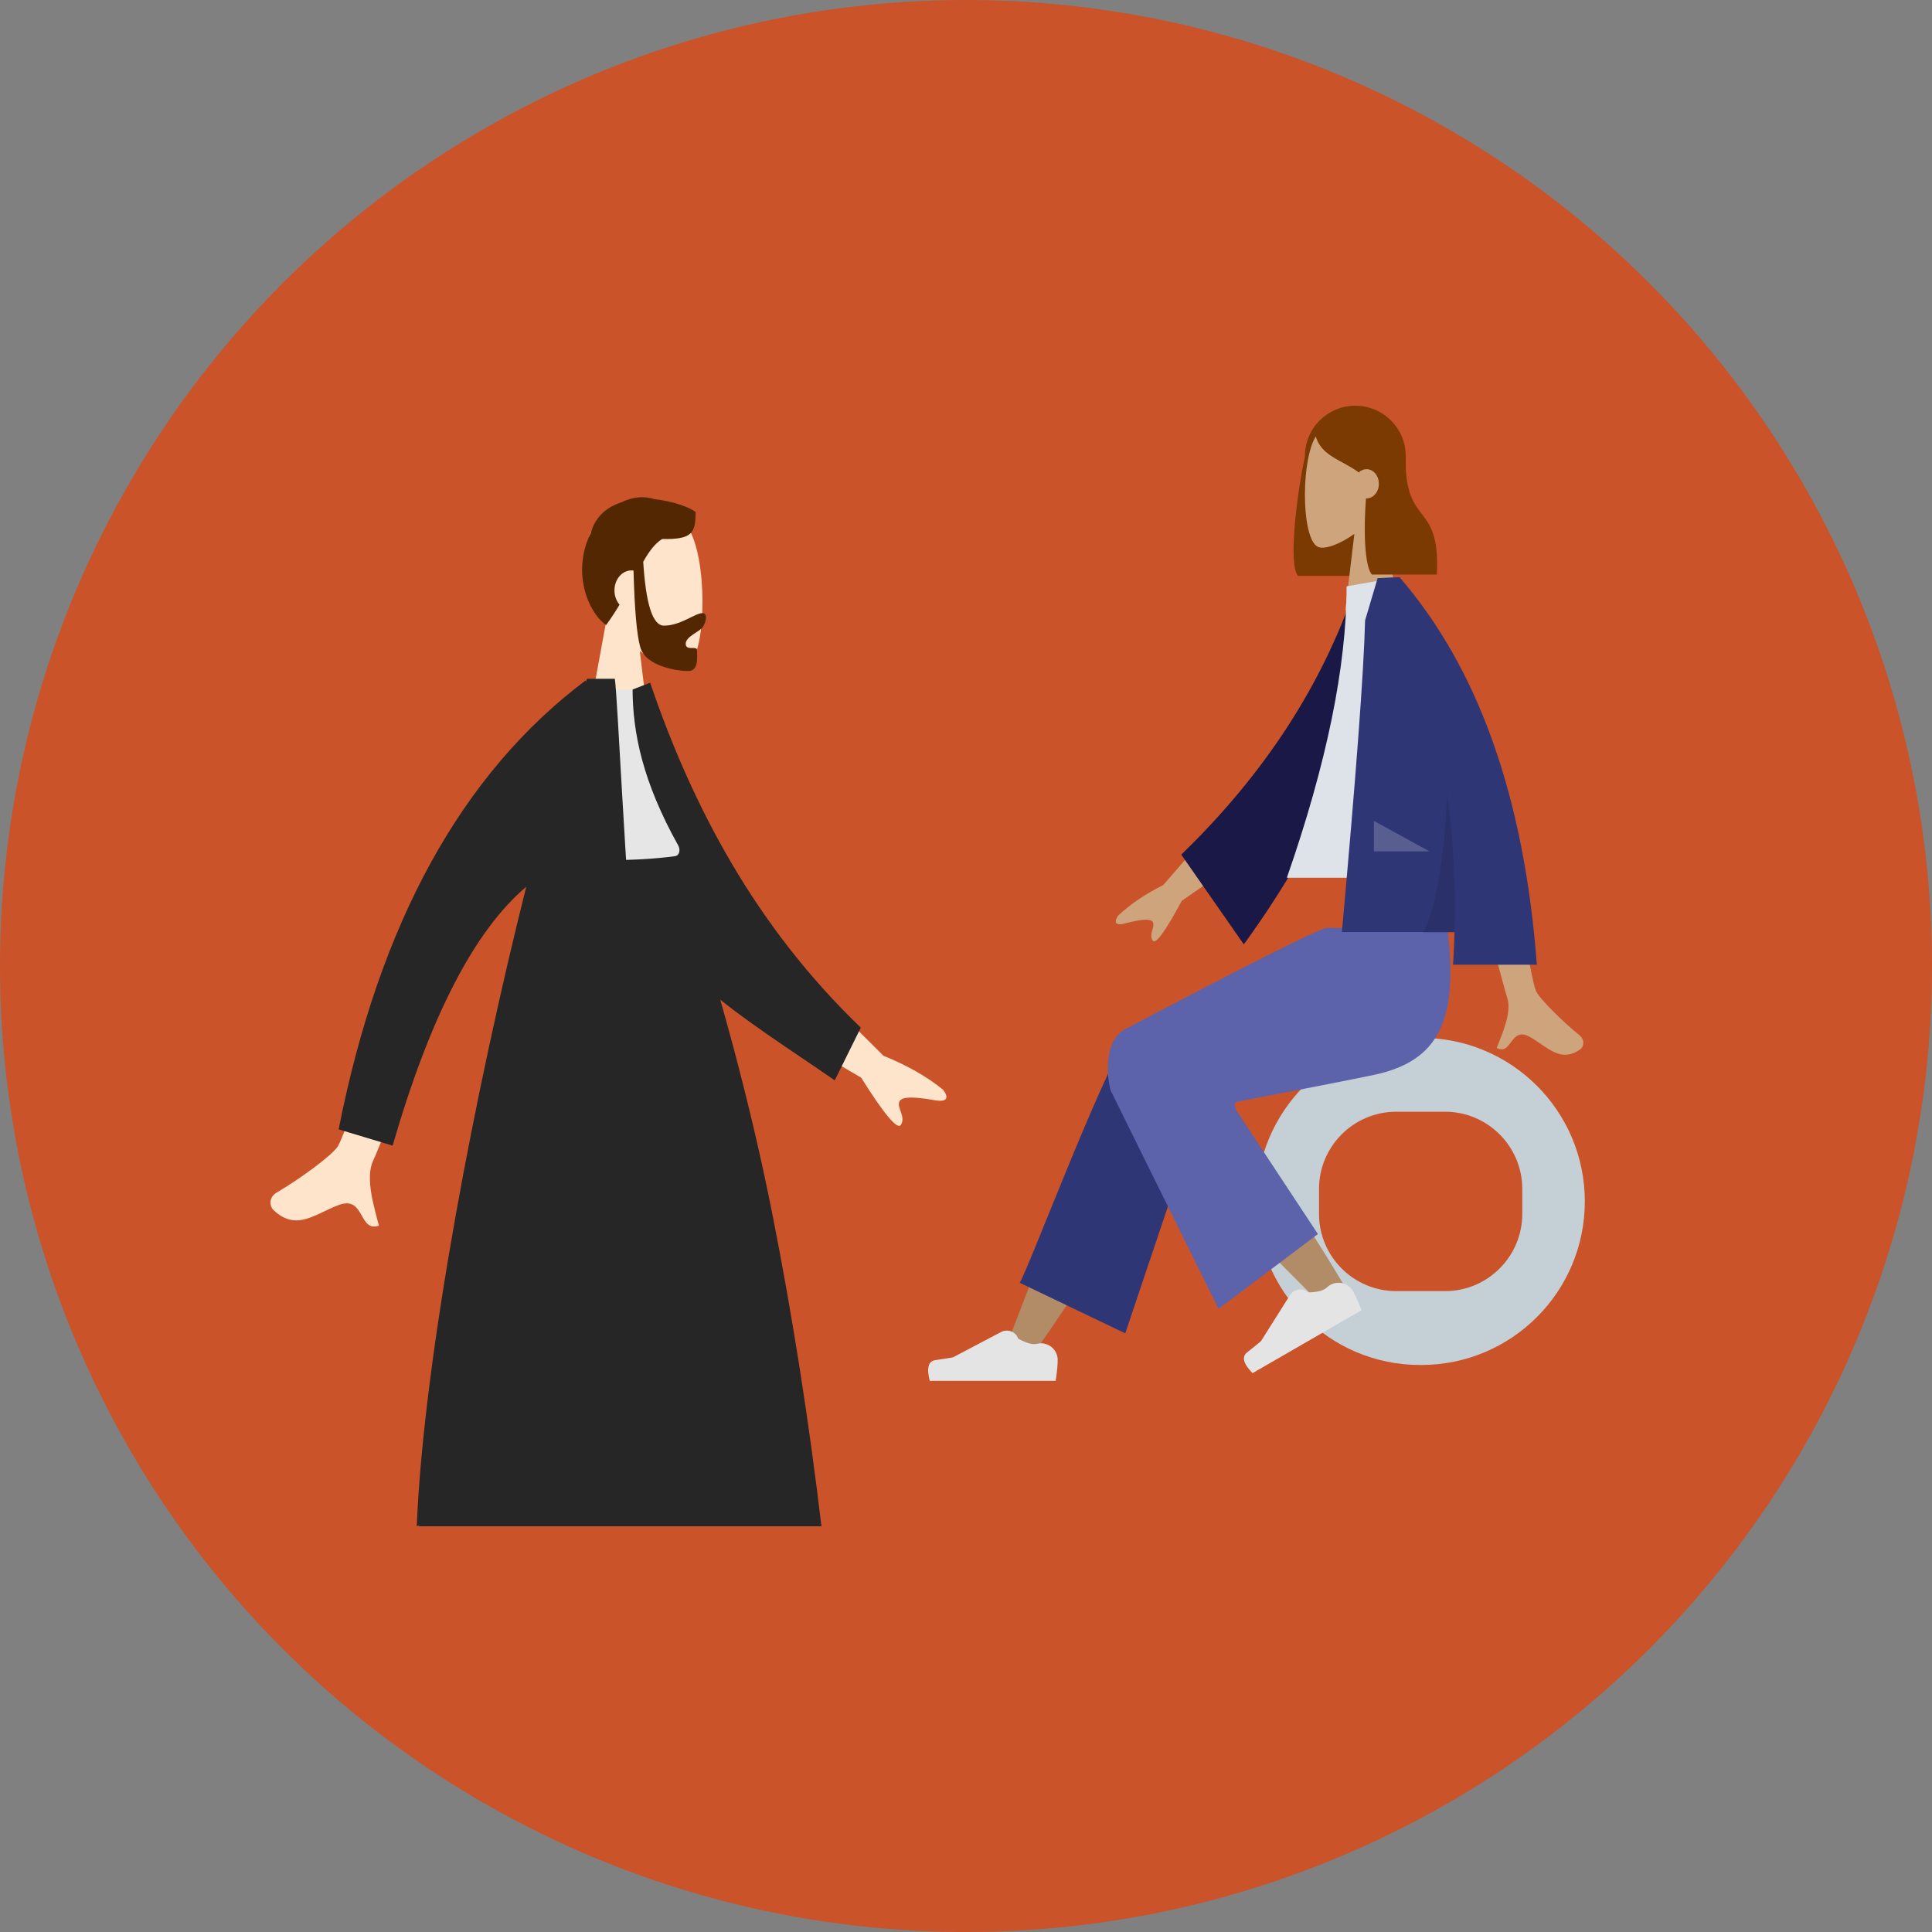 <?xml version="1.0" encoding="UTF-8"?>
<svg width="100px" height="100px" viewBox="0 0 100 100" version="1.1" xmlns="http://www.w3.org/2000/svg" xmlns:xlink="http://www.w3.org/1999/xlink">
    <rect x="0" y="0" width="100" height="100" fill="#808080" stroke="none"/>
    <title>71ADE14A-8229-4F60-87A8-B542A1F5FA69</title>
    <g id="evol-2022" stroke="none" stroke-width="1" fill="none" fill-rule="evenodd">
        <g id="hp-gp" transform="translate(-771, -1938)">
            <g id="Group-12" transform="translate(771, 1938)">
                <circle id="Oval" fill="#CA5329" cx="50" cy="50" r="50"></circle>
                <g id="Group-7" transform="translate(14, 21)">
                    <g id="Group-2" transform="translate(0, 4.735)">
                        <path d="M7.213,22.582 L9.814,23.026 C7.022,30.144 5.524,33.909 5.323,34.319 C4.869,35.244 5.403,36.854 5.611,37.706 C4.557,38.064 4.894,36.15 3.56,36.627 C2.343,37.063 1.339,38.051 0.134,36.876 C-0.014,36.732 -0.139,36.26 0.332,35.985 C1.505,35.299 3.228,34.045 3.496,33.583 C3.861,32.952 5.1,29.285 7.213,22.582 L7.213,22.582 Z M27.291,24.493 L31.725,28.909 C32.968,29.415 33.998,30.002 34.813,30.67 C35.001,30.902 35.218,31.357 34.389,31.214 C33.56,31.07 32.683,30.962 32.548,31.287 C32.413,31.611 32.894,32.052 32.634,32.483 C32.462,32.771 31.775,31.958 30.573,30.044 L26.079,27.409 L27.291,24.493 Z" id="Arms-[skin]" fill="#FFE4CC"></path>
                        <g id="Group" transform="translate(16.13, 0)">
                            <g id="Head" transform="translate(0.057, 0.341)" fill="#FFE4CC">
                                <path d="M5.607,1.575 C6.459,3.436 6.358,8.159 5.257,8.492 C4.818,8.625 3.882,8.3 2.93,7.627 L3.528,12.584 L0,12.584 L1.214,5.945 C0.537,5.012 0.079,3.87 0.155,2.59 C0.376,-1.099 4.755,-0.287 5.607,1.575 Z" id="Head-[skin]"></path>
                            </g>
                            <path d="M3.751,0.104 C4.741,0.203 5.625,0.557 5.875,0.767 C5.875,1.866 5.694,2.192 4.143,2.164 C3.762,2.4 3.469,2.806 3.163,3.339 C3.299,5.545 3.656,6.648 4.235,6.648 C5.104,6.648 5.842,6.001 6.223,6.001 C6.501,6.001 6.439,6.409 6.255,6.711 C6.103,6.961 5.362,7.201 5.362,7.588 C5.362,7.975 5.947,7.676 5.947,7.905 C5.947,8.285 6.05,8.998 5.488,8.998 C4.92,8.998 3.29,8.755 3.01,7.766 C2.83,7.128 2.714,5.805 2.661,3.798 C2.626,3.791 2.591,3.789 2.556,3.789 C2.068,3.789 1.674,4.252 1.674,4.823 C1.674,5.113 1.775,5.375 1.939,5.563 C1.735,5.901 1.507,6.254 1.244,6.618 C0.26,5.925 -0.524,3.822 0.438,1.874 C0.704,0.92 1.36,0.485 2.072,0.249 C2.648,-0.034 3.246,-0.066 3.751,0.104 Z" id="Hair" fill="#522701"></path>
                        </g>
                        <path d="M17.219,10.802 L18.772,10.038 C21.511,16.234 25.303,22.129 31.192,26.873 L30.086,29.708 C25.023,26.828 20.28,24.661 18.013,19.873 C17.252,18.266 17.343,12.792 17.219,10.802 Z" id="Coat-Back" fill="#262626" transform="translate(24.205, 19.873) rotate(5) translate(-24.205, -19.873) "></path>
                        <path d="M12.495,18.582 C16.067,18.859 18.878,18.859 20.928,18.582 C21.183,18.548 21.223,18.237 21.105,18.026 C19.27,14.743 18.743,12.19 18.743,9.909 C18.406,10.033 17.573,9.948 16.244,9.653 C13.982,12.003 12.942,14.7 12.495,18.582 Z" id="Shirt" fill="#E6E6E6"></path>
                        <path d="M17.823,9.398 C17.976,10.455 18.307,18.673 19.013,27.375 L19.093,28.344 C19.133,28.829 19.175,29.314 19.219,29.8 L19.307,30.769 C19.889,37.064 20.681,43.16 21.756,46.543 L21.756,46.543 L7.571,53.265 C7.927,44.516 10.627,30.552 13.24,20.162 C10.556,22.429 8.25,26.896 6.322,33.564 L6.322,33.564 L3.528,32.721 C5.634,22.05 9.897,14.303 16.317,9.481 L16.317,9.481 L16.315,9.588 L16.384,9.398 Z" id="Coat-Front" fill="#262626"></path>
                        <path d="M18.155,43.76 L18.081,19.824 L21.83,21.206 C23.607,26.789 25.004,32.16 26.019,37.32 C27.035,42.481 27.868,47.796 28.518,53.265 L7.644,53.265 L18.155,43.76 Z" id="Rectangle" fill="#262626"></path>
                    </g>
                    <g id="Group-6" transform="translate(33.809, 0)">
                        <g id="Group-5" transform="translate(22.861, 5.295) scale(-1, 1) translate(-22.861, -5.295) translate(19.146, 0)">
                            <path d="M4.233,0 C5.674,-2.64744441e-16 6.843,1.168 6.843,2.61 L6.843,2.641 C7.239,4.443 7.724,8.203 7.204,8.805 L3.841,8.805 L3.84,8.772 C2.585,8.583 1.624,7.5 1.624,6.192 L1.624,2.61 C1.624,1.168 2.792,2.64744441e-16 4.233,0 Z" id="Hair-Back" fill="#7A3A01"></path>
                            <g id="Head" transform="translate(1.972, 0.55)" fill="#CEA47D">
                                <path d="M4.424,1.256 C5.096,2.742 5.016,6.51 4.147,6.775 C3.801,6.881 3.062,6.621 2.311,6.084 L2.783,10.039 L0,10.039 L0.958,4.743 C0.424,3.999 0.062,3.088 0.123,2.066 C0.297,-0.877 3.752,-0.229 4.424,1.256 Z" id="Head-[skin]"></path>
                            </g>
                            <path d="M4.175,0.138 C5.518,0.138 5.942,0.879 6.303,1.508 C6.033,2.606 4.986,2.769 4.055,3.453 C3.945,3.347 3.806,3.284 3.653,3.284 C3.301,3.284 3.015,3.623 3.015,4.041 C3.015,4.458 3.301,4.797 3.653,4.797 L3.682,4.794 C3.811,6.428 3.759,8.295 3.377,8.738 L0.014,8.738 C-0.174,4.877 1.637,6.372 1.637,2.737 L1.759,2.595 C1.828,2.514 1.895,2.436 1.962,2.365 L1.959,2.258 C2.541,0.844 3.28,0.138 4.175,0.138 Z" id="Hair-Front" fill="#7A3A01"></path>
                        </g>
                        <g id="Group-3" transform="translate(19.596, 38.749) scale(-1, 1) translate(-19.596, -38.749) translate(0, 27.027)">
                            <g id="Seat" transform="translate(0, 5.693)" fill="#C5CFD6">
                                <path d="M13.5,0 C18.175,-2.63521058e-15 21.966,3.79 21.966,8.466 C21.966,13.141 18.175,16.931 13.5,16.931 L13.437,16.931 C8.761,16.931 4.971,13.141 4.971,8.466 C4.971,3.79 8.761,-9.17503099e-16 13.437,0 L13.5,0 Z M14.729,3.823 L12.208,3.823 C9.999,3.823 8.208,5.614 8.208,7.823 L8.208,7.823 L8.208,9.108 C8.208,11.317 9.999,13.108 12.208,13.108 L12.208,13.108 L14.729,13.108 C16.938,13.108 18.729,11.317 18.729,9.108 L18.729,9.108 L18.729,7.823 C18.729,5.614 16.938,3.823 14.729,3.823 L14.729,3.823 Z"></path>
                            </g>
                            <path d="M33.429,21.942 C31.15,18.654 29.608,16.217 28.802,14.631 C27.424,11.914 26.295,9.496 25.939,8.572 C25.09,6.37 27.894,5.339 28.529,6.366 C29.489,7.921 31.541,12.813 34.683,21.043 L33.429,21.942 Z" id="Legs-[skin]" fill="#B28B67"></path>
                            <path d="M28.758,20.986 L24.517,8.375 C23.609,6.076 27.991,4.565 28.657,5.634 C30.171,8.063 33.769,17.645 34.22,18.369 L28.758,20.986 Z" id="LegLower" fill="#2F3676"></path>
                            <path d="M21.206,20.4 C20.953,18.774 20.274,13.16 20.3,10.59 C20.307,9.851 20.32,9.138 20.336,8.469 C20.387,6.48 23.985,6.84 23.852,8.722 C23.52,13.41 22.8,19.958 22.756,20.525 C22.695,21.321 21.366,21.422 21.206,20.4 Z" id="Legs-[skin]" fill="#B28B67" transform="translate(22.077, 14.14) rotate(39) translate(-22.077, -14.14) "></path>
                            <g id="Left-[shoe]" transform="translate(20.752, 19.074) rotate(30) translate(-20.752, -19.074) translate(17.226, 16.344)" fill="#E4E4E4">
                                <path d="M0.116,4.384 C0.116,4.384 0.116,4.384 0.116,4.384 C0.116,4.63 0.15,4.989 0.22,5.462 C0.462,5.462 2.635,5.462 6.74,5.462 C6.91,4.8 6.812,4.443 6.447,4.39 C6.082,4.337 5.779,4.29 5.537,4.247 L3.043,2.934 C2.736,2.772 2.356,2.89 2.195,3.197 C2.18,3.224 2.168,3.253 2.158,3.282 L2.158,3.282 L2.158,3.282 C1.82,3.468 1.545,3.562 1.334,3.562 C1.284,3.562 1.229,3.555 1.169,3.541 L1.169,3.541 C0.704,3.436 0.242,3.729 0.137,4.194 C0.123,4.256 0.116,4.32 0.116,4.384 Z" id="shoe"></path>
                            </g>
                            <g id="Right-[shoe]" transform="translate(32.139, 17.982)" fill="#E4E4E4">
                                <path d="M0.116,4.384 C0.116,4.384 0.116,4.384 0.116,4.384 C0.116,4.63 0.15,4.989 0.22,5.462 C0.462,5.462 2.635,5.462 6.74,5.462 C6.91,4.8 6.812,4.443 6.447,4.39 C6.082,4.337 5.779,4.29 5.537,4.247 L3.043,2.934 C2.736,2.772 2.356,2.89 2.195,3.197 C2.18,3.224 2.168,3.253 2.158,3.282 L2.158,3.282 L2.158,3.282 C1.82,3.468 1.545,3.562 1.334,3.562 C1.284,3.562 1.229,3.555 1.169,3.541 L1.169,3.541 C0.704,3.436 0.242,3.729 0.137,4.194 C0.123,4.256 0.116,4.32 0.116,4.384 Z" id="shoe"></path>
                            </g>
                            <path d="M22.99,9.005 C19.464,8.326 17.103,7.862 15.905,7.613 C12.492,6.902 11.497,4.733 12.086,0 L18.374,0 C19.206,0.284 22.684,2.039 28.806,5.266 C29.907,5.912 29.702,7.816 29.501,8.444 C29.493,8.469 27.636,12.227 23.93,19.718 L18.786,15.847 L23,9.461 C23.111,9.196 23.108,9.044 22.99,9.005 Z" id="Leg-and-Butt" fill="#5C63AB"></path>
                        </g>
                        <g id="Group-4" transform="translate(22.044, 21.236) scale(-1, 1) translate(-22.044, -21.236) translate(9.943, 8.878)">
                            <path d="M3.945,12.691 L6.359,12.702 C4.868,18.385 4.063,21.401 3.945,21.749 C3.677,22.531 4.243,23.723 4.485,24.363 C3.697,24.779 3.781,23.237 2.787,23.783 C2.59,23.892 2.403,24.019 2.22,24.145 L2.003,24.293 C1.427,24.677 0.871,24.953 0.142,24.421 C0.013,24.327 -0.128,23.974 0.213,23.697 C1.063,23.009 2.288,21.804 2.453,21.408 C2.679,20.867 3.176,17.962 3.945,12.691 L3.945,12.691 Z M18.47,12.159 L21.743,15.93 C22.695,16.41 23.475,16.939 24.083,17.519 C24.22,17.714 24.369,18.087 23.726,17.92 C23.082,17.753 22.399,17.611 22.278,17.859 C22.157,18.106 22.513,18.484 22.29,18.808 C22.141,19.023 21.64,18.338 20.786,16.75 L17.383,14.381 L18.47,12.159 Z" id="Arms-[skin]" fill="#CEA47D"></path>
                            <path d="M10.029,1.181 L11.006,0.892 C13.162,5.797 16.555,10.128 21.186,13.886 L18.365,18.797 C13.581,13.288 10.419,7.45 10.029,1.181 Z" id="Coat-Back" fill="#191847" transform="translate(15.607, 9.844) rotate(5) translate(-15.607, -9.844) "></path>
                            <path d="M6.451,15.554 L15.346,15.554 C13.285,9.636 12.255,4.609 12.255,0.472 L9.571,0 C7.463,4.006 6.867,8.937 6.451,15.554 Z" id="Shirt" fill="#DDE3E9"></path>
                            <path d="M9.691,0 C9.9,0.009 10.22,0.024 10.648,0.046 L10.648,0.046 L11.297,2.234 C11.365,4.902 11.766,10.279 12.498,18.365 L12.498,18.365 L6.667,18.365 C6.683,18.923 6.708,19.487 6.743,20.056 L6.743,20.056 L2.407,20.056 C3.056,11.415 5.424,4.729 9.512,0 L9.512,0 L9.514,0.002 L9.516,0 Z" id="Coat-Front" fill="#2F3676"></path>
                            <path d="M8.299,18.419 L6.669,18.419 C6.598,15.917 6.725,13.52 7.051,11.227 C7.219,14.705 7.635,17.102 8.299,18.419 Z" id="Shade" fill-opacity="0.1" fill="#000000"></path>
                            <polygon id="Light" fill-opacity="0.2" fill="#FFFFFF" points="7.965 14.189 10.841 12.611 10.841 14.189"></polygon>
                        </g>
                    </g>
                </g>
            </g>
        </g>
    </g>
</svg>